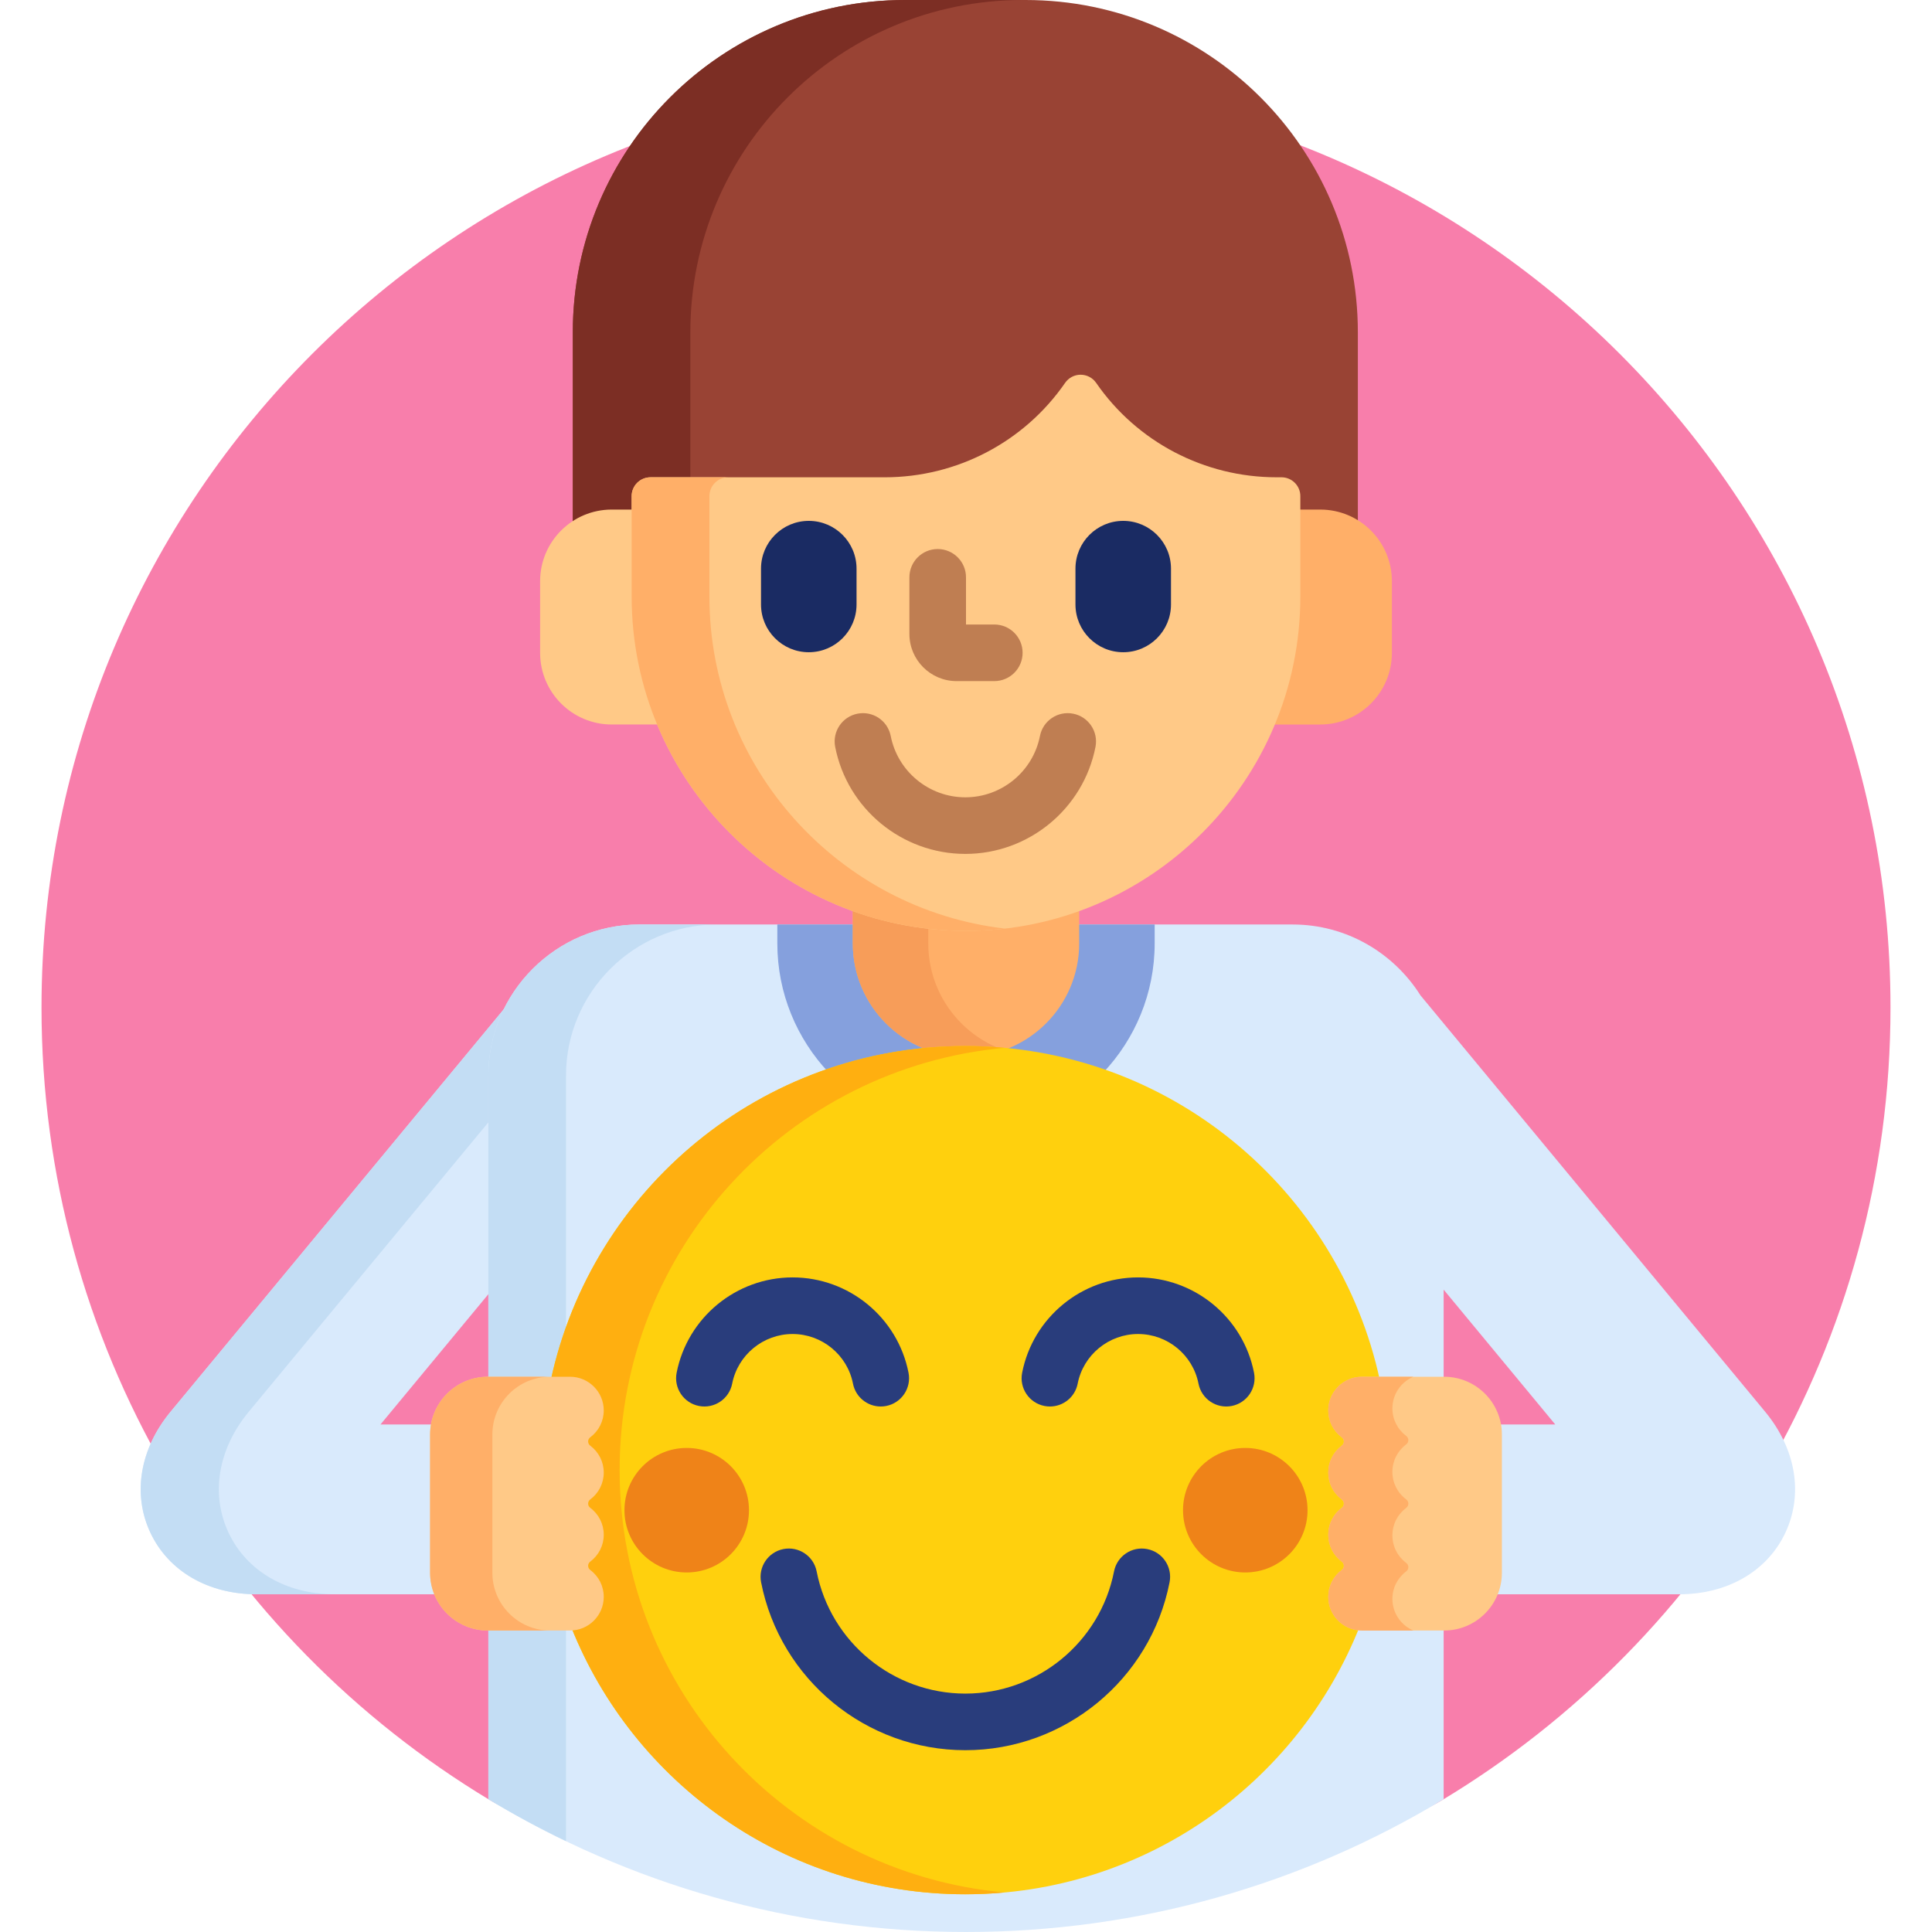 <svg height="512pt" viewBox="-11 0 512 512" width="512pt" xmlns="http://www.w3.org/2000/svg"><path d="m490 267c0 89.23-47.703 167.32-119 210.16-36.816 22.121-215.391 22.059-252.262-.16-71.152-42.871-118.738-120.879-118.738-210 0-135.309 109.691-245 245-245s245 109.691 245 245zm0 0" fill="#f87eab"/><path d="m103.984 416.812v-36.664c0-.906.094-1.789.258-2.648h-14.406l29.582-35.73v-56.77c0-8.09 2.477-15.613 6.711-21.852-.148.172-.312.328-.461.504l-91.434 110.445c-8.176 9.875-10.184 21.867-5.379 32.086 4.805 10.215 15.328 16.316 28.145 16.316h48.176c-.762-1.746-1.191-3.664-1.191-5.688zm0 0" fill="#d9eafc"/><path d="m49.57 406.184c-4.805-10.219-2.797-22.211 5.379-32.086l64.469-77.871v-11.227c0-8.105 2.484-15.641 6.734-21.883-.16.18-.328.348-.484.535l-91.434 110.445c-8.176 9.875-10.184 21.867-5.379 32.086 4.805 10.215 15.328 16.316 28.145 16.316h20.715c-12.816 0-23.336-6.102-28.145-16.316zm0 0" fill="#c3ddf4"/><g fill="#d9eafc"><path d="m216 250v-5h-57.582c-22 0-40 18-40 40v80.852h17.551l.176-.781c5.457-24.273 19.172-46.32 38.621-62.078 18.227-14.766 40.852-23.387 64.254-24.617-13.129-2.762-23.02-14.434-23.02-28.375zm0 0"/><path d="m456.766 374.098-91.328-110.316c-7.098-11.258-19.637-18.781-33.855-18.781h-57.582v5c0 13.969-9.926 25.66-23.094 28.395 23.301 1.285 45.82 9.891 63.977 24.602 19.449 15.754 33.164 37.801 38.621 62.078l.176.781h17.902v-24.086l29.578 35.73h-15.402c.16.859.254 1.742.254 2.648v36.664c0 2.023-.426 3.941-1.188 5.688h49.176c12.816 0 23.34-6.102 28.145-16.316 4.805-10.219 2.797-22.211-5.379-32.086zm0 0"/><path d="m349.922 431.105c-.301 0-.598-.02-.887-.055l-.754-.082-.285.699c-17.188 42.117-57.688 69.332-103.172 69.332-45.473 0-85.965-27.203-103.16-69.305l-.277-.676-.727.055c-.207.016-.391.031-.582.031h-21.66v45.695c36.941 22.34 80.262 35.199 126.582 35.199s89.641-12.859 126.582-35.199v-45.695zm0 0"/></g><path d="m135.969 365.852.176-.781c.777-3.469 1.746-6.883 2.855-10.25v-69.82c0-22 18-40 40-40h-20.582c-22 0-40 18-40 40v80.852zm0 0" fill="#c3ddf4"/><path d="m118.418 431.105v45.695c6.656 4.027 13.527 7.738 20.582 11.133v-56.828zm0 0" fill="#c3ddf4"/><path d="m274 245v5c0 13.969-9.93 25.664-23.102 28.395 10.387.578 20.613 2.594 30.367 5.973 8.504-8.969 13.734-21.062 13.734-34.367v-5zm0 0" fill="#85a0dd"/><path d="m216 250v-5h-21v5c0 13.258 5.195 25.32 13.648 34.277 9.762-3.352 19.992-5.348 30.375-5.898-13.133-2.762-23.023-14.438-23.023-28.379zm0 0" fill="#85a0dd"/><path d="m245 245.688c-10.445 0-20.566-1.852-30-5.285v9.598c0 16.566 13.434 30 30 30 16.57 0 30-13.434 30-30v-9.598c-9.434 3.434-19.555 5.285-30 5.285zm0 0" fill="#ffaf68"/><path d="m235 250v-4.883c-6.91-.785-13.609-2.391-20-4.715v9.598c0 16.566 13.434 30 30 30 3.508 0 6.871-.605 10-1.715-11.648-4.117-20-15.223-20-28.285zm0 0" fill="#f79d59"/><path d="m151.117 136.039h6.273v-4.551c0-2.207 1.797-4 4-4h62.07c19.438 0 37.609-9.516 48.621-25.457.746-1.082 1.977-1.727 3.289-1.727 1.316 0 2.547.645 3.293 1.727 11.012 15.941 29.188 25.457 48.621 25.457h1.32c2.207 0 4 1.793 4 4v4.547h6.277c3.684 0 7.109 1.117 9.965 3.027v-51c0-48.633-39.426-88.062-88.062-88.062h-31.922c-48.633 0-88.062 39.43-88.062 88.062v51.25c2.926-2.055 6.477-3.273 10.316-3.273zm0 0" fill="#994334"/><path d="m151.117 136.039h6.273v-4.551c0-2.207 1.797-4 4-4h10.559v-39.426c0-48.633 39.43-88.062 88.066-88.062h-31.152c-48.633 0-88.062 39.43-88.062 88.062v51.25c2.926-2.055 6.477-3.273 10.316-3.273zm0 0" fill="#7c2e24"/><path d="m157.395 158.078v-23.039h-6.277c-10.484 0-18.984 8.5-18.984 18.984v18.988c0 10.488 8.5 18.988 18.984 18.988h13.109c-4.398-10.438-6.832-21.902-6.832-33.922zm0 0" fill="#ffc987"/><path d="m338.883 135.039h-6.273v23.039c0 12.02-2.434 23.484-6.836 33.922h13.109c10.484 0 18.984-8.5 18.984-18.988v-18.988c0-10.484-8.5-18.984-18.984-18.984zm0 0" fill="#ffaf68"/><path d="m245 246.688c-48.859 0-88.605-39.75-88.605-88.609v-26.59c0-2.762 2.238-5 5-5h62.07c19.105 0 36.973-9.355 47.797-25.023.934-1.355 2.469-2.16 4.109-2.16 1.645 0 3.184.805 4.117 2.156 10.824 15.672 28.691 25.023 47.797 25.023h1.32c2.762 0 5 2.242 5 5v26.594c0 48.859-39.746 88.609-88.605 88.609zm0 0" fill="#ffc987"/><path d="m177 158.078v-26.59c0-2.762 2.238-5 5-5h-20.605c-2.762 0-5 2.238-5 5v26.59c0 48.859 39.746 88.609 88.605 88.609 3.484 0 6.922-.211 10.305-.605-44.023-5.121-78.305-42.633-78.305-88.004zm0 0" fill="#ffaf68"/><path d="m215.992 160.188c0 6.992-5.668 12.66-12.66 12.66-6.988 0-12.656-5.668-12.656-12.66v-9.492c0-6.992 5.668-12.66 12.656-12.66 6.992 0 12.66 5.668 12.66 12.66zm0 0" fill="#1a2b63"/><path d="m299.324 160.188c0 6.992-5.668 12.66-12.656 12.66-6.992 0-12.66-5.668-12.66-12.66v-9.492c0-6.992 5.668-12.66 12.66-12.66 6.988 0 12.656 5.668 12.656 12.66zm0 0" fill="#1a2b63"/><path d="m252.5 180.5h-10c-6.895 0-12.5-5.605-12.5-12.5v-15c0-4.141 3.359-7.5 7.5-7.5 4.145 0 7.5 3.359 7.5 7.5v12.5h7.5c4.145 0 7.5 3.359 7.5 7.5s-3.355 7.5-7.5 7.5zm0 0" fill="#bf7e52"/><path d="m244.824 226.293c-16.762 0-31.27-11.926-34.492-28.359-.797-4.062 1.852-8.004 5.918-8.801 4.066-.797 8.004 1.852 8.801 5.918 1.848 9.41 10.164 16.246 19.773 16.246s17.926-6.836 19.773-16.25c.797-4.062 4.73-6.711 8.805-5.914 4.062.797 6.711 4.738 5.914 8.805-3.223 16.43-17.73 28.355-34.492 28.355zm0 0" fill="#bf7e52"/><path d="m342 423.184c0-2.508 1.16-4.82 3.188-6.336.594-.445.949-1.156.949-1.898 0-.746-.355-1.453-.953-1.898-2.023-1.516-3.184-3.824-3.184-6.336 0-2.512 1.16-4.82 3.188-6.336.594-.441.949-1.152.949-1.898 0-.742-.355-1.453-.949-1.898-2.027-1.516-3.188-3.824-3.188-6.336 0-2.512 1.16-4.82 3.184-6.34.598-.445.949-1.152.949-1.895 0-.746-.352-1.457-.949-1.902-2.023-1.516-3.184-3.824-3.184-6.336 0-4.367 3.555-7.918 7.922-7.918h4.773c-10.898-50.668-55.945-88.648-109.871-88.648s-98.977 37.98-109.875 88.648h5.129c4.367 0 7.922 3.551 7.922 7.918 0 2.512-1.16 4.82-3.188 6.336-.594.445-.949 1.156-.949 1.902 0 .742.355 1.449.949 1.895 2.023 1.52 3.188 3.828 3.188 6.336 0 2.512-1.16 4.824-3.188 6.336-.594.449-.949 1.16-.949 1.902 0 .746.355 1.453.949 1.898 2.023 1.516 3.188 3.824 3.188 6.336 0 2.508-1.16 4.82-3.188 6.336-.594.441-.949 1.152-.949 1.898 0 .742.355 1.453.949 1.898 2.023 1.516 3.188 3.824 3.188 6.336 0 4.281-3.414 7.77-7.664 7.906 16.512 41.543 57.066 70.91 104.488 70.91 47.43 0 87.988-29.375 104.492-70.926-4.086-.309-7.316-3.727-7.316-7.891zm0 0" fill="#ffd00d"/><path d="m255.215 277.691c-3.422-.316-6.887-.484-10.391-.484-53.926 0-98.973 37.98-109.875 88.645h5.129c4.367 0 7.922 3.555 7.922 7.922 0 2.512-1.16 4.82-3.188 6.336-.594.445-.949 1.156-.949 1.898 0 .746.355 1.453.949 1.898 2.027 1.516 3.188 3.828 3.188 6.336 0 2.512-1.16 4.82-3.188 6.336-.594.449-.949 1.156-.949 1.898 0 .746.355 1.457.953 1.902 2.023 1.516 3.184 3.824 3.184 6.332 0 2.512-1.16 4.82-3.188 6.34-.594.441-.949 1.152-.949 1.895 0 .746.355 1.457.949 1.902 2.027 1.516 3.188 3.824 3.188 6.336 0 4.281-3.414 7.77-7.66 7.906 16.508 41.543 57.062 70.91 104.484 70.91 3.504 0 6.969-.168 10.391-.48-57.203-5.246-102.008-53.344-102.008-111.914 0-58.574 44.805-106.672 102.008-111.914zm0 0" fill="#ffaf10"/><path d="m222.402 372.738c-3.516 0-6.652-2.48-7.352-6.059-1.492-7.621-8.227-13.152-16.008-13.152-7.777 0-14.512 5.535-16.008 13.156-.797 4.062-4.738 6.711-8.805 5.914-4.062-.797-6.711-4.738-5.914-8.805 2.875-14.641 15.797-25.266 30.727-25.266 14.938 0 27.855 10.629 30.727 25.27.797 4.062-1.852 8.004-5.918 8.801-.488.094-.973.141-1.449.141zm0 0" fill="#293d7c"/><path d="m267.242 372.738c-.477 0-.965-.047-1.449-.141-4.066-.797-6.715-4.738-5.914-8.805 2.871-14.641 15.793-25.266 30.723-25.266 14.934 0 27.859 10.625 30.73 25.266.797 4.066-1.852 8.008-5.918 8.805-4.062.797-8.004-1.852-8.801-5.918-1.496-7.621-8.23-13.152-16.012-13.152-7.777 0-14.512 5.535-16.008 13.156-.699 3.574-3.836 6.055-7.352 6.055zm0 0" fill="#293d7c"/><path d="m244.824 463.82c-26.305 0-49.07-18.715-54.125-44.5-.797-4.066 1.852-8.008 5.914-8.805 4.066-.793 8.008 1.852 8.805 5.918 3.68 18.766 20.254 32.387 39.406 32.387 19.152 0 35.727-13.621 39.406-32.387.801-4.066 4.73-6.715 8.805-5.914 4.066.797 6.715 4.738 5.914 8.801-5.059 25.785-27.82 44.5-54.125 44.5zm0 0" fill="#293d7c"/><path d="m187.488 400.219c0 9.113-7.387 16.5-16.5 16.5s-16.5-7.387-16.5-16.5 7.387-16.5 16.5-16.5 16.5 7.387 16.5 16.5zm0 0" fill="#ef8318"/><path d="m335.512 400.219c0 9.113-7.387 16.5-16.5 16.5s-16.5-7.387-16.5-16.5 7.387-16.5 16.5-16.5 16.5 7.387 16.5 16.5zm0 0" fill="#ef8318"/><path d="m371.719 432.105c8.434 0 15.297-6.859 15.297-15.293v-36.664c0-8.434-6.863-15.297-15.297-15.297h-21.797c-4.918 0-8.922 4.004-8.922 8.922 0 2.832 1.309 5.43 3.586 7.137.348.258.551.664.551 1.098 0 .434-.203.84-.551 1.098-2.277 1.711-3.586 4.312-3.586 7.137 0 2.828 1.309 5.434 3.586 7.141.348.258.551.664.551 1.098 0 .43-.203.84-.551 1.098-2.277 1.707-3.586 4.309-3.586 7.137s1.309 5.43 3.586 7.137c.348.258.551.664.551 1.098 0 .434-.203.84-.551 1.098-2.277 1.707-3.586 4.309-3.586 7.137 0 4.918 4.004 8.922 8.922 8.922zm0 0" fill="#ffc987"/><path d="m358 423.723c0-2.891 1.336-5.547 3.664-7.293.355-.266.562-.68.562-1.121 0-.445-.207-.859-.562-1.121-2.328-1.746-3.664-4.406-3.664-7.293 0-2.891 1.336-5.547 3.664-7.293.355-.262.562-.68.562-1.121 0-.441-.207-.855-.562-1.121-2.328-1.746-3.664-4.402-3.664-7.293s1.336-5.547 3.664-7.293c.355-.266.562-.68.562-1.121s-.207-.855-.562-1.125c-2.328-1.742-3.664-4.398-3.664-7.289 0-3.758 2.289-6.992 5.543-8.387h-13.621c-4.918 0-8.922 4.004-8.922 8.922 0 2.832 1.309 5.43 3.586 7.137.348.258.551.664.551 1.098 0 .434-.203.84-.551 1.098-2.277 1.711-3.586 4.312-3.586 7.137 0 2.828 1.309 5.434 3.586 7.141.348.258.551.664.551 1.098 0 .43-.203.84-.551 1.098-2.277 1.707-3.586 4.309-3.586 7.137s1.309 5.43 3.586 7.137c.348.258.551.664.551 1.098 0 .434-.203.84-.551 1.098-2.277 1.707-3.586 4.309-3.586 7.137 0 4.918 4.004 8.922 8.922 8.922h13.625c-3.258-1.391-5.547-4.625-5.547-8.383zm0 0" fill="#ffaf68"/><path d="m118.281 432.105c-8.434 0-15.297-6.859-15.297-15.293v-36.664c0-8.434 6.863-15.297 15.297-15.297h21.797c4.918 0 8.922 4.004 8.922 8.922 0 2.832-1.309 5.43-3.59 7.137-.344.258-.547.664-.547 1.098 0 .434.203.84.547 1.098 2.281 1.711 3.59 4.312 3.59 7.137 0 2.828-1.309 5.434-3.59 7.141-.344.258-.547.664-.547 1.098 0 .43.203.84.547 1.098 2.281 1.707 3.59 4.309 3.59 7.137s-1.309 5.43-3.59 7.137c-.344.258-.547.664-.547 1.098 0 .434.203.84.547 1.098 2.281 1.707 3.59 4.309 3.59 7.137 0 4.918-4.004 8.922-8.922 8.922zm0 0" fill="#ffc987"/><path d="m119.484 416.812v-36.664c0-8.434 6.863-15.297 15.297-15.297h-16.5c-8.434 0-15.297 6.863-15.297 15.297v36.664c0 8.434 6.863 15.293 15.297 15.293h16.477c-8.422-.012-15.273-6.867-15.273-15.293zm0 0" fill="#ffaf68"/></svg>